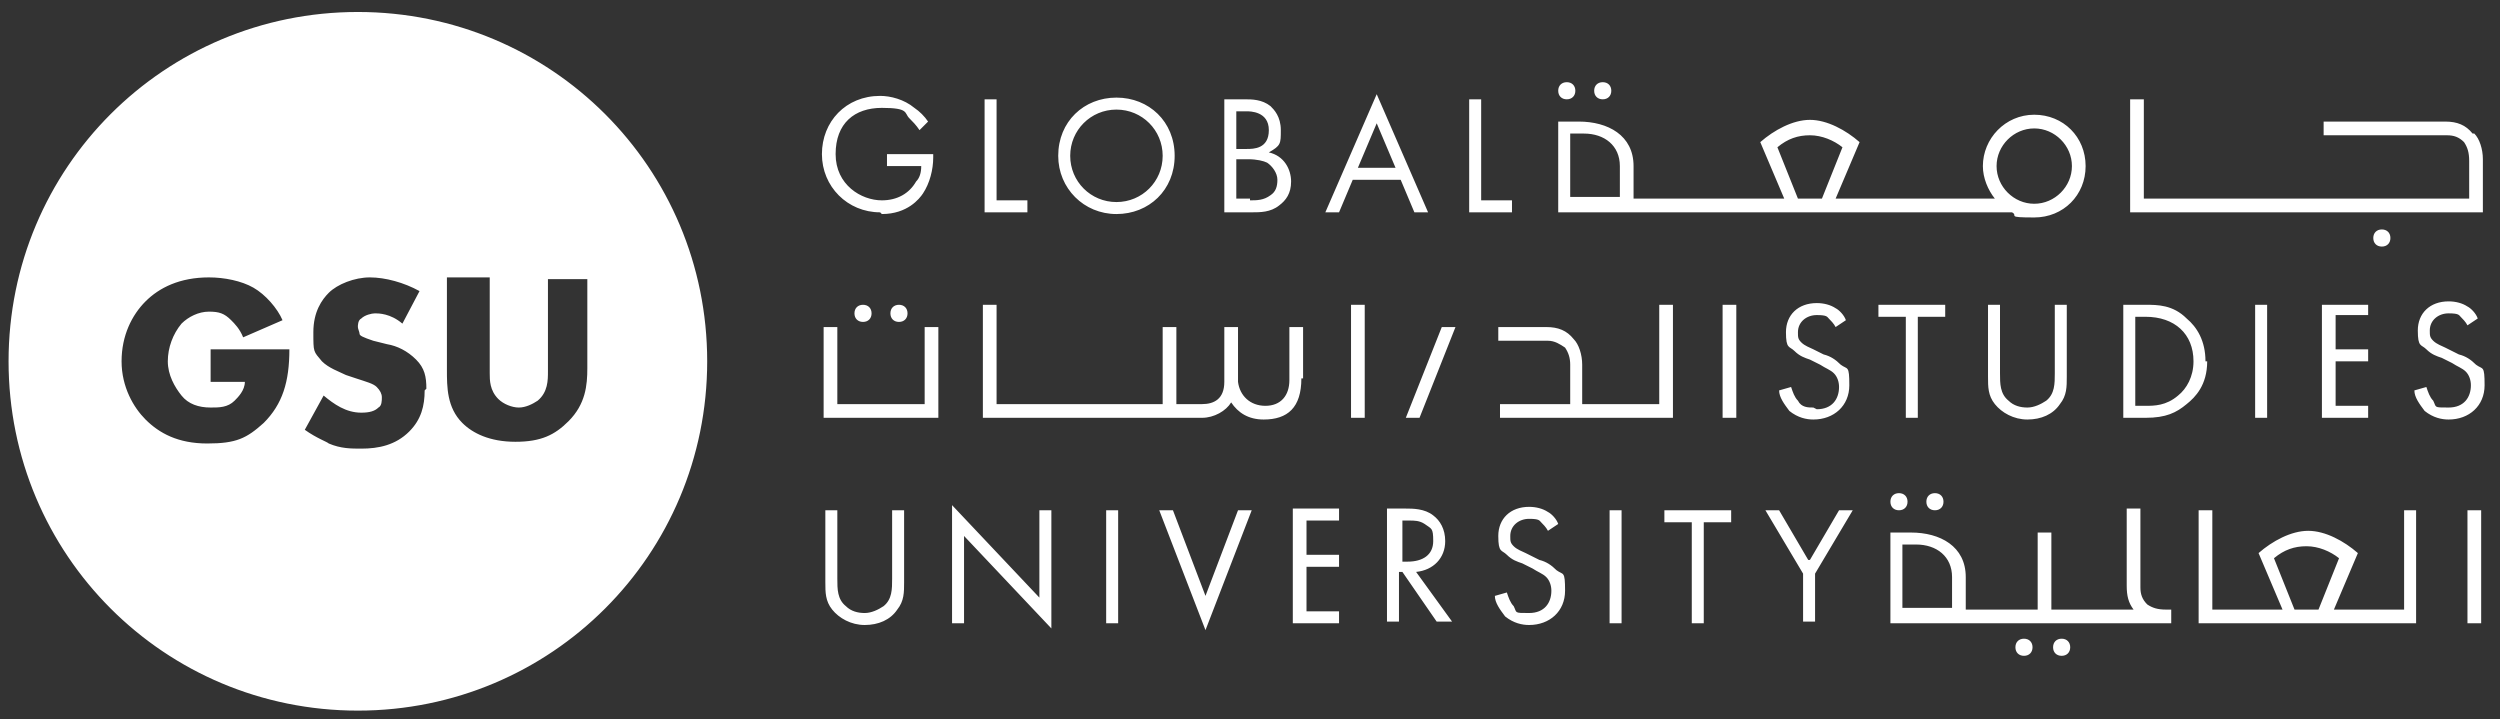 <svg width="146" height="42" viewBox="0 0 146 42" fill="none" xmlns="http://www.w3.org/2000/svg">
<rect x="0" y="0" width="146" height="42" fill="#333333" stroke="none"/>
<path d="M93.1 5.3C93.1 5 93.3 4.8 93.6 4.8C93.9 4.8 94.1 5 94.1 5.3C94.1 5.6 93.9 5.8 93.6 5.8C93.3 5.8 93.1 5.6 93.1 5.3ZM52.1 33.8C52.1 34.4 52.1 35 51.6 35.4C51.3 35.6 50.9 35.8 50.5 35.8C50.1 35.8 49.7 35.7 49.4 35.4C48.9 35 48.9 34.4 48.9 33.8V29.8H48.2V34C48.2 34.6 48.2 35.1 48.6 35.6C49 36.1 49.7 36.5 50.5 36.5C51.3 36.5 52 36.2 52.4 35.6C52.8 35.1 52.8 34.6 52.8 34V29.8H52.1V33.8ZM41.3 21.1C41.3 32.4 32.2 41.5 20.9 41.5C9.6 41.5 0.5 32.4 0.5 21.1C0.5 9.8 9.6 0.7 20.9 0.7C32.2 0.7 41.3 9.8 41.3 21.1ZM17.2 20.4H12.3V22.3H14.3C14.3 22.8 13.9 23.2 13.7 23.4C13.3 23.8 12.8 23.8 12.3 23.8C11.6 23.8 11 23.6 10.6 23.1C10.2 22.6 9.8 21.9 9.8 21.1C9.8 20.3 10.1 19.5 10.6 18.9C11 18.5 11.6 18.2 12.2 18.2C12.8 18.2 13.1 18.3 13.5 18.7C13.7 18.9 14 19.2 14.2 19.7L16.5 18.7C16.2 18 15.5 17.2 14.8 16.8C14.1 16.4 13.1 16.2 12.2 16.2C10.5 16.2 9.3 16.8 8.5 17.6C7.7 18.4 7.1 19.6 7.1 21.1C7.1 22.6 7.8 23.8 8.5 24.5C9.3 25.3 10.4 25.9 12.1 25.9C13.8 25.9 14.4 25.6 15.4 24.7C16.5 23.6 16.9 22.3 16.9 20.4H17.2ZM24.9 22.7C24.9 22 24.8 21.5 24.3 21C23.8 20.5 23.2 20.2 22.6 20.1L21.8 19.9C21.2 19.7 21 19.6 21 19.5C21 19.4 20.9 19.2 20.9 19.1C20.9 19 20.9 18.7 21.1 18.6C21.3 18.4 21.7 18.3 21.9 18.3C22.1 18.3 22.8 18.3 23.5 18.9L24.5 17C23.6 16.5 22.5 16.2 21.6 16.2C20.7 16.2 19.7 16.6 19.2 17.1C18.8 17.5 18.3 18.2 18.3 19.4C18.3 20.6 18.3 20.5 18.8 21.1C19.2 21.5 19.8 21.7 20.2 21.9L20.8 22.1C21.4 22.3 21.8 22.4 22 22.6C22.2 22.8 22.3 23 22.3 23.2C22.3 23.4 22.3 23.7 22.1 23.8C21.9 24 21.6 24.1 21.1 24.1C20.2 24.1 19.5 23.6 18.9 23.1L17.8 25.1C18.5 25.6 19.1 25.8 19.2 25.9C19.9 26.2 20.5 26.2 21.1 26.2C22.1 26.2 23.1 26 23.9 25.2C24.6 24.5 24.8 23.7 24.8 22.8L24.9 22.7ZM34.5 16.3H32V21.7C32 22.2 32 22.9 31.4 23.4C31.1 23.6 30.7 23.8 30.3 23.8C29.9 23.8 29.4 23.6 29.1 23.3C28.6 22.8 28.6 22.2 28.6 21.8V16.2H26.1V21.6C26.1 22.6 26.1 23.8 27 24.7C27.6 25.3 28.6 25.8 30.1 25.8C31.6 25.8 32.4 25.4 33.2 24.6C34.2 23.6 34.3 22.5 34.3 21.5V16.1L34.5 16.3ZM91.5 5.8C91.8 5.8 92 5.6 92 5.3C92 5 91.8 4.8 91.5 4.8C91.2 4.8 91 5 91 5.3C91 5.6 91.2 5.8 91.5 5.8ZM60.7 34.9L55.6 29.5V36.4H56.3V31.3L61.4 36.7V29.8H60.7V34.9ZM64.6 36.4H65.3V29.8H64.6V36.4ZM70.4 34.8L68.5 29.8H67.7L70.4 36.8L73.1 29.8H72.3L70.4 34.8ZM54.1 23.6H48.9V19.1H48.1V24.4H54.8V19.1H54V23.6H54.1ZM117.5 12.4H91V7.1H92.2C93.9 7.1 95.4 7.9 95.4 9.7V11.6H104.2L102.8 8.3C103.6 7.6 104.7 7 105.7 7C106.7 7 107.8 7.6 108.6 8.3L107.2 11.6H116.5C116.1 11.1 115.8 10.4 115.8 9.7C115.8 8.1 117.1 6.7 118.8 6.7C120.5 6.7 121.8 8 121.8 9.7C121.8 11.4 120.5 12.7 118.8 12.7C117.1 12.7 117.9 12.6 117.5 12.4ZM94.6 9.7C94.6 8.5 93.7 7.8 92.5 7.8H91.7V11.5H94.6V9.6V9.7ZM106.4 11.6L107.6 8.6C107.1 8.2 106.4 7.9 105.7 7.9C105 7.9 104.4 8.1 103.8 8.6L105 11.6H106.4ZM118.8 11.9C120 11.9 121 10.9 121 9.7C121 8.5 120 7.5 118.8 7.5C117.6 7.5 116.6 8.5 116.6 9.7C116.6 10.9 117.6 11.9 118.8 11.9ZM61.8 9.1C61.8 7.1 63.3 5.7 65.2 5.7C67.1 5.7 68.6 7.1 68.6 9.1C68.6 11.1 67.1 12.5 65.2 12.5C63.3 12.5 61.8 11 61.8 9.1ZM62.5 9.1C62.5 10.6 63.7 11.8 65.2 11.8C66.7 11.8 67.9 10.6 67.9 9.1C67.9 7.6 66.7 6.4 65.2 6.4C63.7 6.4 62.5 7.6 62.5 9.1ZM60 11.7H58.2V5.8H57.5V12.4H60V11.7ZM87.5 19.9H90.4C90.8 19.9 91.1 20.1 91.4 20.3C91.6 20.6 91.7 20.9 91.7 21.3V23.6H87.6V24.4H97.7V17.8H96.9V23.6H92.4V21.3C92.4 20.7 92.2 20.1 91.9 19.8C91.5 19.3 91 19.1 90.3 19.1H87.5V19.9ZM73.1 12.4H71.5V5.8H72.7C73.1 5.8 73.7 5.8 74.2 6.2C74.4 6.4 74.8 6.8 74.8 7.6C74.8 8.4 74.8 8.5 74.1 8.9C75 9.1 75.4 9.9 75.4 10.6C75.4 11.3 75.1 11.7 74.7 12C74.2 12.4 73.6 12.4 73.1 12.4ZM72.2 8.7H72.8C73.2 8.7 74.1 8.7 74.1 7.6C74.1 6.5 73 6.5 72.8 6.5H72.2V8.7ZM73 11.7C73.4 11.7 73.8 11.7 74.2 11.4C74.5 11.2 74.6 10.9 74.6 10.5C74.6 10.1 74.3 9.7 74 9.5C73.8 9.4 73.4 9.3 72.9 9.3H72.2V11.6H73V11.7ZM52 18.3C52 18.6 52.2 18.8 52.5 18.8C52.8 18.8 53 18.6 53 18.3C53 18 52.8 17.8 52.5 17.8C52.2 17.8 52 18 52 18.3ZM49.9 18.3C49.9 18.6 50.1 18.8 50.4 18.8C50.7 18.8 50.9 18.6 50.9 18.3C50.9 18 50.7 17.8 50.4 17.8C50.1 17.8 49.9 18 49.9 18.3ZM51.5 12.5C53 12.5 53.7 11.6 53.9 11.3C54.3 10.7 54.5 9.9 54.5 9.2V9H51.8V9.7H53.8C53.8 10.1 53.7 10.4 53.5 10.6C53.1 11.3 52.4 11.7 51.5 11.7C50.3 11.7 48.8 10.8 48.8 9C48.8 7.2 49.9 6.3 51.5 6.3C53.1 6.3 52.8 6.6 53.1 6.9C53.3 7.1 53.5 7.3 53.7 7.6L54.2 7.1C54 6.8 53.7 6.5 53.4 6.3C52.8 5.8 52 5.6 51.4 5.6C49.4 5.6 48 7.1 48 9C48 10.9 49.5 12.4 51.4 12.4L51.5 12.5ZM116.1 17.8V22C116.1 22.6 116.1 23.1 116.5 23.6C116.9 24.1 117.6 24.5 118.4 24.5C119.2 24.5 119.9 24.2 120.3 23.6C120.7 23.1 120.7 22.6 120.7 22V17.8H120V21.8C120 22.4 120 23 119.5 23.4C119.2 23.6 118.8 23.8 118.4 23.8C118 23.8 117.6 23.7 117.3 23.4C116.8 23 116.8 22.4 116.8 21.8V17.8H116.1ZM105.9 23.8C105.6 23.8 105.2 23.8 105 23.4C104.8 23.2 104.7 22.9 104.6 22.6L103.9 22.8C103.9 23.2 104.2 23.6 104.5 24C105 24.4 105.5 24.5 105.9 24.5C107.1 24.5 108 23.7 108 22.5C108 21.3 107.9 21.6 107.5 21.3C107.2 21 106.9 20.8 106.5 20.7L105.9 20.4C105.7 20.3 105.4 20.2 105.2 20C105 19.8 105 19.7 105 19.4C105 18.8 105.5 18.4 106.1 18.4C106.7 18.4 106.7 18.5 106.8 18.6C106.9 18.7 107.1 18.9 107.2 19.1L107.8 18.7C107.7 18.4 107.4 18.1 107.2 18C106.9 17.8 106.5 17.7 106.1 17.7C105 17.7 104.3 18.4 104.3 19.4C104.3 20.4 104.5 20.2 104.8 20.5C105.1 20.8 105.4 20.9 105.7 21L106.3 21.3C106.6 21.5 106.9 21.6 107.1 21.8C107.3 22 107.4 22.3 107.4 22.6C107.4 23.3 107 23.9 106.1 23.9L105.9 23.8ZM120.4 37.3C120.1 37.3 119.9 37.5 119.9 37.8C119.9 38.1 120.1 38.3 120.4 38.3C120.7 38.3 120.9 38.1 120.9 37.8C120.9 37.5 120.7 37.3 120.4 37.3ZM140.3 29.8H141.1V36.4H128.4V29.8H129.2V35.6H133.3L131.9 32.3C132.7 31.6 133.8 31 134.8 31C135.8 31 136.9 31.6 137.7 32.3L136.3 35.6H140.4V29.8H140.3ZM135.4 35.6L136.6 32.6C136.1 32.2 135.4 31.9 134.7 31.9C134 31.9 133.4 32.1 132.8 32.6L134 35.6H135.4ZM128.9 21.1C128.9 22.5 128.2 23.2 127.7 23.6C127.1 24.1 126.5 24.4 125.3 24.4H124V17.8H125.3C126 17.8 126.9 17.8 127.7 18.6C128.3 19.1 128.8 19.9 128.8 21.1H128.9ZM128.1 21.1C128.1 19.5 127 18.5 125.3 18.5H124.7V23.7H125.3C125.8 23.7 126.5 23.7 127.2 23.1C127.7 22.7 128.1 22 128.1 21.1ZM126.4 35.6H126.8V36.4H110.4V31.1H111.6C113.3 31.1 114.8 31.9 114.8 33.7V35.6H119V31.1H119.8V35.6H124.6C124.3 35.2 124.2 34.8 124.2 34.2V29.7H125V34.3C125 34.7 125.1 35 125.4 35.3C125.7 35.5 126 35.6 126.5 35.6H126.4ZM114 33.7C114 32.5 113.1 31.8 111.9 31.8H111.1V35.5H114V33.6V33.7ZM110.9 29.8C111.2 29.8 111.4 29.6 111.4 29.3C111.4 29 111.2 28.8 110.9 28.8C110.6 28.8 110.4 29 110.4 29.3C110.4 29.6 110.6 29.8 110.9 29.8ZM118.2 37.3C117.9 37.3 117.7 37.5 117.7 37.8C117.7 38.1 117.9 38.3 118.2 38.3C118.5 38.3 118.7 38.1 118.7 37.8C118.7 37.5 118.5 37.3 118.2 37.3ZM112.5 29.3C112.5 29.6 112.7 29.8 113 29.8C113.3 29.8 113.5 29.6 113.5 29.3C113.5 29 113.3 28.8 113 28.8C112.7 28.8 112.5 29 112.5 29.3ZM143.4 20.6L142.8 20.3C142.6 20.2 142.3 20.1 142.1 19.9C141.9 19.7 141.9 19.6 141.9 19.3C141.9 18.7 142.4 18.3 143 18.3C143.6 18.3 143.6 18.4 143.7 18.5C143.8 18.6 144 18.8 144.1 19L144.7 18.6C144.6 18.3 144.3 18 144.1 17.9C143.8 17.7 143.4 17.6 143 17.6C141.9 17.6 141.2 18.3 141.2 19.3C141.2 20.3 141.4 20.1 141.7 20.4C142 20.7 142.3 20.8 142.6 20.9L143.2 21.2C143.5 21.4 143.8 21.5 144 21.7C144.2 21.9 144.3 22.2 144.3 22.5C144.3 23.2 143.9 23.8 143 23.8C142.1 23.8 142.3 23.8 142.1 23.4C141.9 23.2 141.8 22.9 141.7 22.6L141 22.8C141 23.2 141.3 23.6 141.6 24C142.1 24.4 142.6 24.5 143 24.5C144.2 24.5 145.1 23.7 145.1 22.5C145.1 21.3 145 21.6 144.6 21.3C144.3 21 144 20.8 143.6 20.7L143.4 20.6ZM144.4 7.8C144 7.3 143.5 7.1 142.8 7.1H135.7V7.9H142.9C143.3 7.9 143.6 8 143.9 8.3C144.1 8.6 144.2 8.9 144.2 9.4V11.6H125.2V5.8H124.4V12.4H124.8H145V9.3C145 8.7 144.8 8.1 144.5 7.8H144.4ZM132.4 17.8H131.7V24.4H132.4V17.8ZM144.1 36.4H144.9V29.8H144.1V36.4ZM138.3 18.5V17.8H135.6V24.4H138.3V23.7H136.4V21.1H138.3V20.4H136.4V18.4H138.3V18.5ZM139.6 13.9C139.6 13.6 139.4 13.4 139.1 13.4C138.8 13.4 138.6 13.6 138.6 13.9C138.6 14.2 138.8 14.4 139.1 14.4C139.4 14.4 139.6 14.2 139.6 13.9ZM94 36.4H94.7V29.8H94V36.4ZM78.9 24.4H79.7V17.8H78.9V24.4ZM82.7 33.4L84.8 36.3H83.9L81.9 33.4H81.7V36.3H81V29.7H82.1C82.5 29.7 83.2 29.7 83.7 30.1C84.1 30.4 84.4 30.9 84.4 31.6C84.4 32.6 83.7 33.3 82.7 33.4ZM82.2 32.8C83.1 32.8 83.7 32.4 83.7 31.6C83.7 30.8 83.6 30.9 83.2 30.6C82.9 30.4 82.6 30.4 82.3 30.4H81.9V32.8H82.4H82.2ZM82.1 24.4H82.9L85 19.1H84.2L82.1 24.4ZM75.5 36.4H78.2V35.7H76.3V33.1H78.2V32.4H76.3V30.4H78.2V29.7H75.5V36.3V36.4ZM111.3 24.4H112V18.5H113.6V17.8H109.7V18.5H111.3V24.4ZM79 10.5L78.2 12.4H77.4L80.4 5.5L83.4 12.4H82.6L81.8 10.5H79ZM79.3 9.8H81.5L80.4 7.2L79.3 9.8ZM88.3 11.7H86.5V5.8H85.8V12.4H88.3V11.7ZM105.6 32.7L103.9 29.8H103.1L105.3 33.5V36.3H106V33.5L108.2 29.8H107.4L105.7 32.7H105.6ZM89.7 32.6L89.1 32.3C88.9 32.2 88.6 32.1 88.4 31.9C88.2 31.7 88.2 31.6 88.2 31.3C88.2 30.7 88.7 30.3 89.3 30.3C89.9 30.3 89.9 30.4 90 30.5C90.1 30.6 90.3 30.8 90.4 31L91 30.6C90.9 30.3 90.6 30 90.4 29.9C90.1 29.7 89.7 29.6 89.3 29.6C88.2 29.6 87.5 30.3 87.5 31.3C87.5 32.3 87.7 32.1 88 32.4C88.3 32.7 88.6 32.8 88.9 32.9L89.5 33.2C89.8 33.4 90.1 33.5 90.3 33.7C90.5 33.9 90.6 34.2 90.6 34.5C90.6 35.2 90.2 35.8 89.3 35.8C88.4 35.8 88.6 35.8 88.4 35.4C88.2 35.2 88.1 34.9 88 34.6L87.3 34.8C87.3 35.2 87.6 35.6 87.9 36C88.4 36.4 88.9 36.5 89.3 36.5C90.5 36.5 91.4 35.7 91.4 34.5C91.4 33.3 91.3 33.6 90.9 33.3C90.6 33 90.3 32.8 89.9 32.7L89.7 32.6ZM100.6 24.4H101.4V17.8H100.6V24.4ZM76.1 22.1V19.1H75.3V22.2C75.3 23.1 74.8 23.7 73.9 23.7C73 23.7 72.4 23.1 72.3 22.3V19.1H71.5V22.3C71.5 23.3 70.9 23.6 70.2 23.6H68.7V19.1H67.9V23.6H58.2V17.8H57.4V24.4H70.2C70.9 24.4 71.6 24 71.9 23.5C72.3 24.1 72.9 24.5 73.8 24.5C75.2 24.5 76 23.8 76 22.1H76.1ZM97.2 30.5H98.8V36.4H99.5V30.5H101.1V29.8H97.2V30.5Z" fill="white"/>
</svg>
